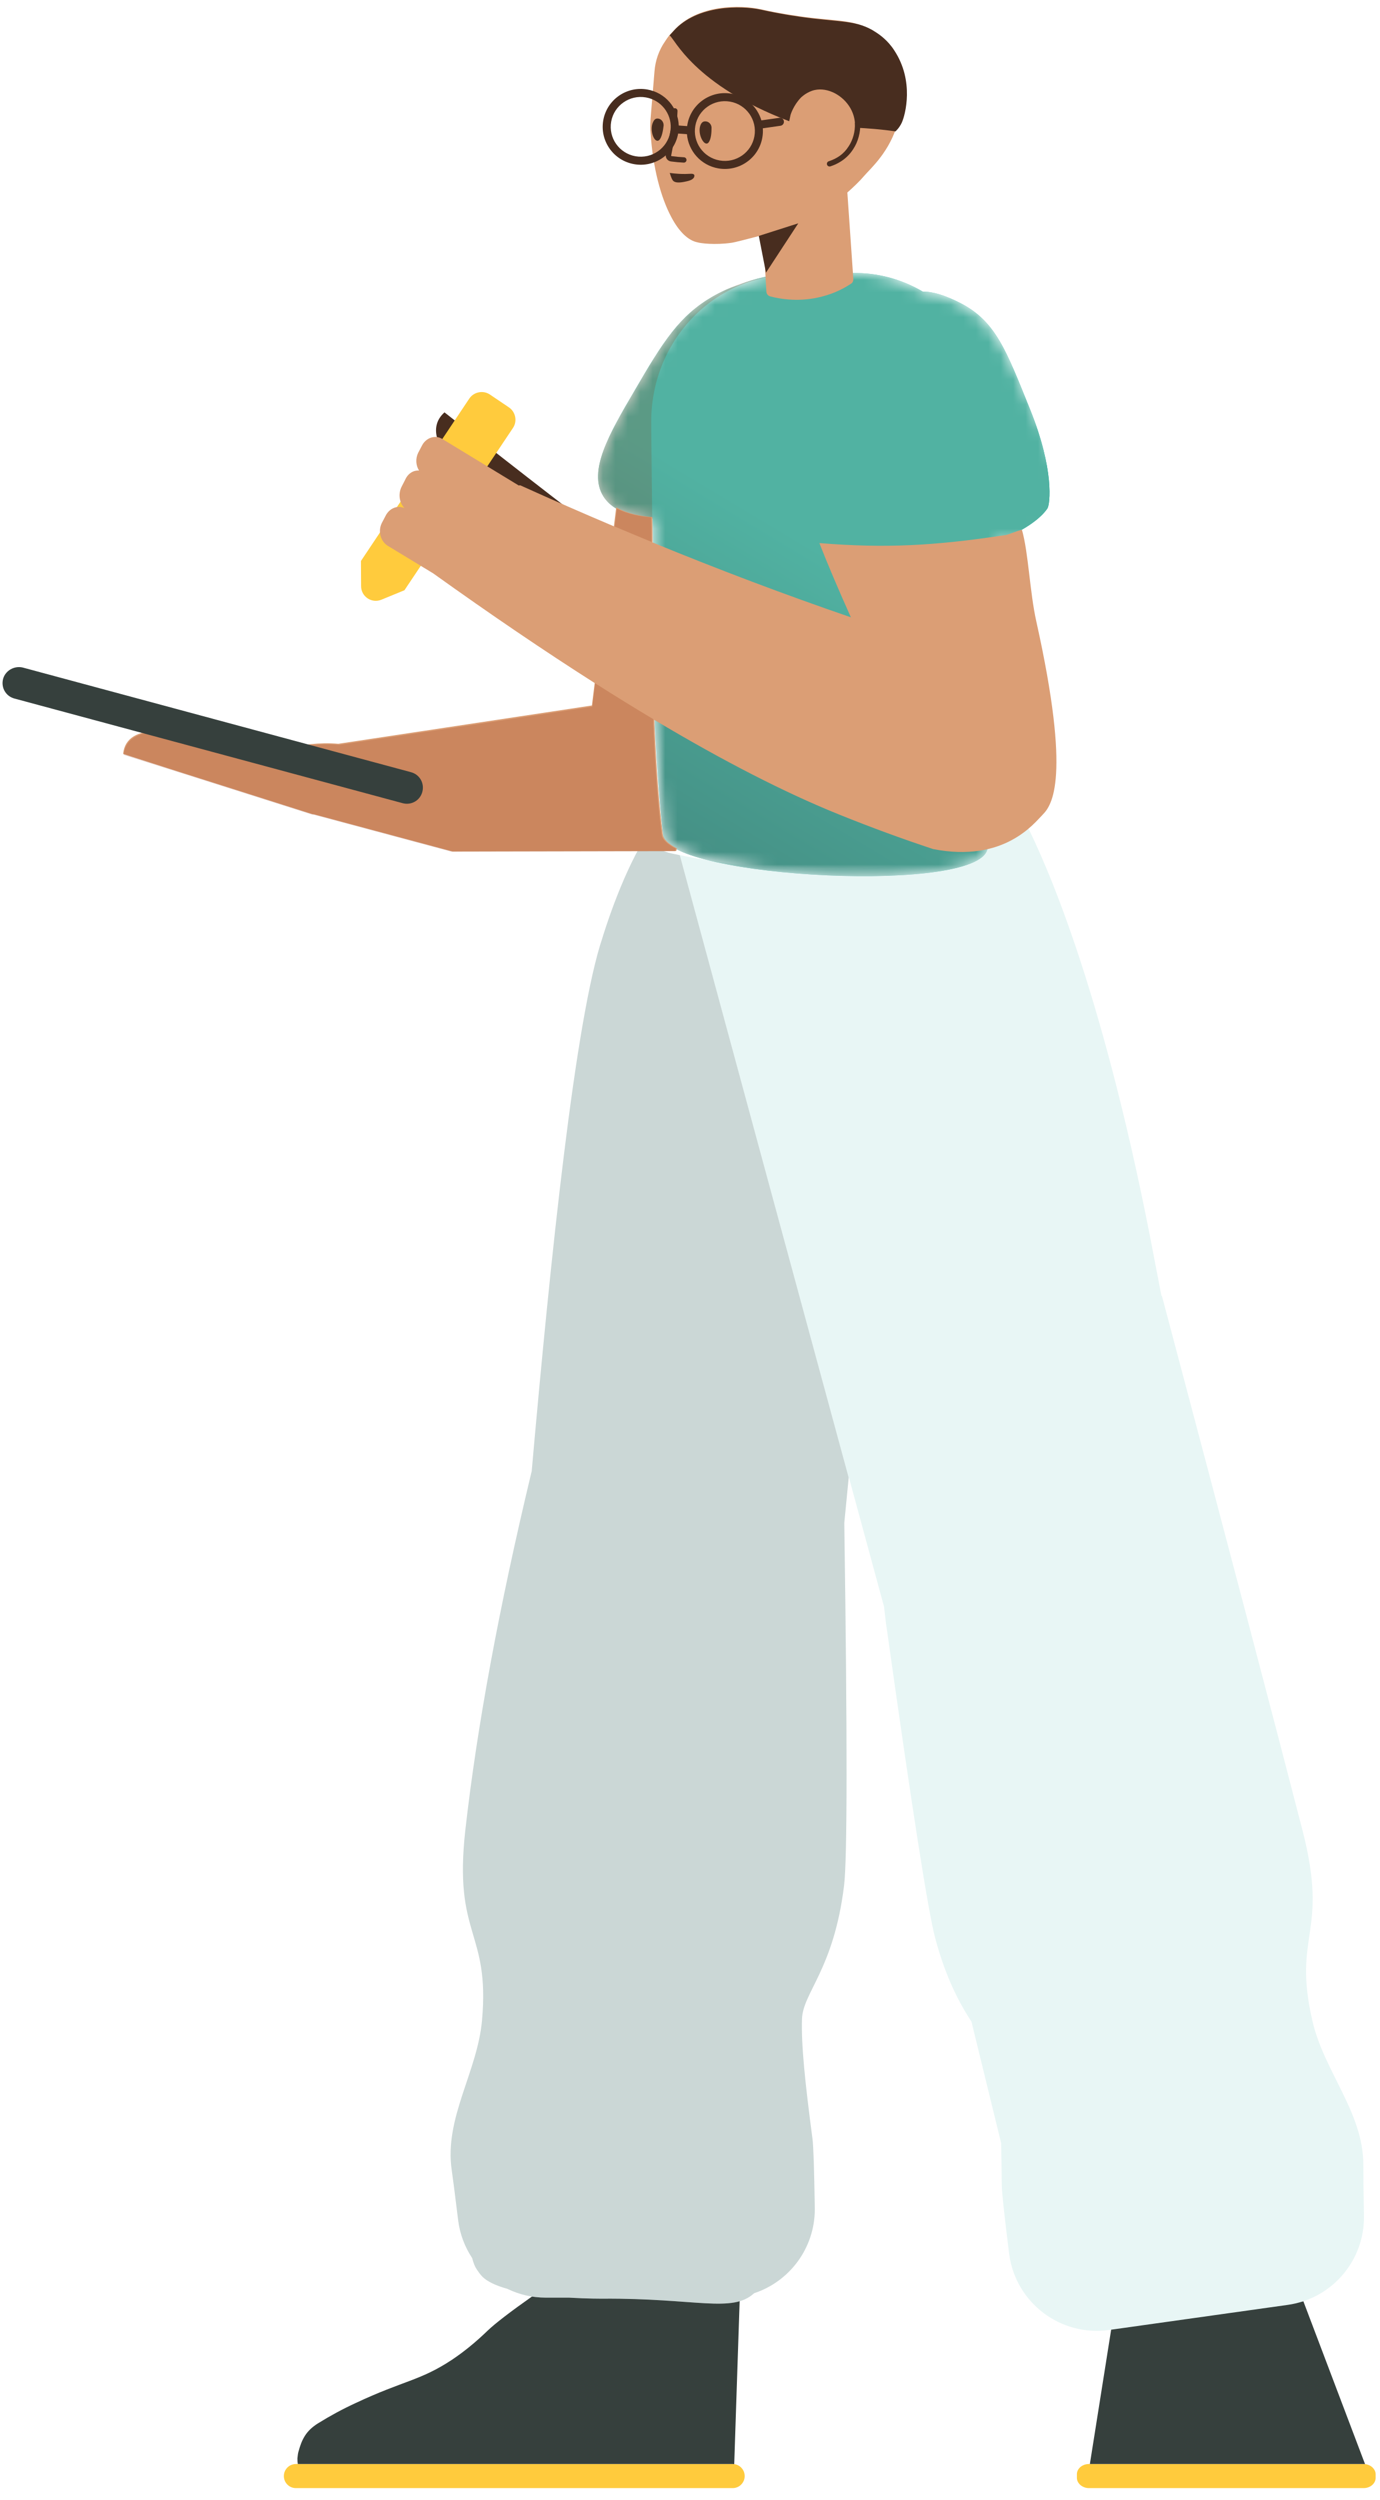<svg width="111" height="201" viewBox="0 0 111 201" fill="none" xmlns="http://www.w3.org/2000/svg">
<path d="M109.678 200.044H87.59C87.073 200.044 86.62 199.671 86.62 199.224V198.925C86.62 198.478 87.051 198.105 87.59 198.105H109.678C110.196 198.105 110.648 198.478 110.648 198.925V199.224C110.648 199.671 110.217 200.044 109.678 200.044ZM58.928 198.105C59.464 198.105 59.898 198.539 59.898 199.075C59.898 199.61 59.464 200.044 58.928 200.044H23.802C23.266 200.044 22.832 199.61 22.832 199.075C22.832 198.539 23.266 198.105 23.802 198.105H58.928Z" fill="#FFCB3D"/>
<path d="M109.796 198.111C109.758 198.107 109.718 198.105 109.679 198.105H87.664L89.406 187.112L104.836 185.021L109.796 198.111ZM59.057 198.113C59.015 198.108 58.972 198.105 58.928 198.105H23.954C23.931 197.987 23.92 197.838 23.923 197.646C23.947 197.495 23.95 197.323 23.996 197.151C24.273 196.121 24.608 195.438 25.589 194.83C26.569 194.222 27.57 193.679 28.613 193.201C32.459 191.393 33.774 191.416 36.303 189.758C37.349 189.065 38.312 188.262 39.211 187.394C39.81 186.816 41.033 185.876 42.881 184.574L59.495 184.946L59.057 198.113Z" fill="#36403D"/>
<path d="M82.441 66.05C84.081 69.243 88.52 79.152 92.484 99.322C92.81 100.995 93.123 102.624 93.424 104.206L93.454 104.17C98.885 124.635 102.655 138.961 104.764 147.15C106.93 155.561 103.927 155.429 105.569 162.505C106.516 166.585 109.688 169.865 109.661 174.113C109.657 174.784 109.673 176.125 109.71 178.138C109.775 181.732 107.149 184.809 103.589 185.31L89.211 187.33C85.322 187.877 81.726 185.167 81.179 181.278C81.174 181.242 81.169 181.206 81.165 181.17C80.777 178.068 80.581 176.223 80.576 175.637C80.566 174.422 80.55 173.316 80.527 172.308C79.698 168.918 78.835 165.39 78.141 162.546C77.203 161.097 76.1 159.096 75.231 155.857C74.659 153.727 73.36 145.434 71.332 130.979C71.293 130.785 71.219 130.187 71.11 129.186L68.271 118.739C68.153 119.959 68.032 121.193 67.91 122.439C68.16 139.753 68.154 149.479 67.89 151.618C67.061 158.35 64.58 160.203 64.508 162.319C64.437 164.391 64.752 167.41 65.35 171.949C65.427 172.531 65.489 174.384 65.537 177.511C65.538 177.547 65.538 177.583 65.538 177.619C65.538 180.767 63.493 183.437 60.659 184.373C58.876 185.996 56.005 184.761 48.467 184.813C48.467 184.813 47.307 184.823 45.776 184.731L43.907 184.731C42.801 184.731 41.749 184.477 40.809 184.021C39.918 183.772 39.181 183.443 38.77 183.012C38.427 182.642 38.211 182.221 38.211 182.221C38.108 181.992 38.035 181.766 37.982 181.553C37.386 180.656 36.986 179.613 36.848 178.48C36.604 176.482 36.434 175.152 36.336 174.488C35.718 170.285 38.403 166.595 38.773 162.423C39.415 155.188 36.459 155.736 37.433 147.106C38.373 138.782 40.151 129.173 42.768 118.279C44.281 101.122 46.273 81.844 48.467 75.366C48.504 75.251 49.873 70.659 51.851 67.418C51.912 67.483 51.974 67.545 52.039 67.605C52.287 67.838 52.533 68.006 52.779 68.131C53.272 68.424 53.679 68.525 53.679 68.525C53.679 68.525 53.7 68.524 53.72 68.546C53.72 68.546 66.932 71.85 80.041 68.086L80.082 68.064C80.082 68.064 80.486 67.949 80.968 67.639C81.188 67.506 81.449 67.307 81.689 67.087C81.989 66.794 82.237 66.44 82.441 66.05Z" fill="#E8F6F5"/>
<path opacity="0.177" d="M54.678 68.756L61.576 94.191L68.264 118.807C68.148 120.005 68.03 121.217 67.91 122.439C68.16 139.753 68.154 149.479 67.89 151.618C67.061 158.35 64.58 160.203 64.508 162.319C64.437 164.391 64.752 167.41 65.35 171.949C65.427 172.531 65.489 174.384 65.537 177.511C65.538 177.547 65.538 177.583 65.538 177.619C65.538 180.767 63.493 183.437 60.659 184.373C58.876 185.996 56.005 184.761 48.467 184.813C48.467 184.813 47.307 184.823 45.776 184.731L43.907 184.731C42.801 184.731 41.749 184.477 40.809 184.021C39.918 183.772 39.181 183.443 38.77 183.012C38.427 182.642 38.211 182.221 38.211 182.221C38.108 181.992 38.035 181.766 37.982 181.553C37.386 180.656 36.986 179.613 36.848 178.48C36.604 176.482 36.434 175.152 36.336 174.488C35.718 170.285 38.403 166.595 38.773 162.423C39.415 155.188 36.459 155.736 37.433 147.106C38.373 138.782 40.151 129.173 42.768 118.279C44.281 101.122 46.273 81.844 48.467 75.366C48.504 75.251 49.873 70.659 51.851 67.418C51.912 67.483 51.974 67.545 52.039 67.605C52.287 67.838 52.533 68.006 52.779 68.131C53.272 68.424 53.679 68.525 53.679 68.525C53.679 68.525 53.7 68.524 53.72 68.546C53.72 68.546 54.058 68.63 54.678 68.756Z" fill="#444444"/>
<path d="M47.607 42.355C44.3 39.88 35.751 33.153 35.751 33.153C32.961 35.673 39.665 40.195 39.665 40.195" fill="#482D1F"/>
<mask id="mask0_848_10072" style="mask-type:alpha" maskUnits="userSpaceOnUse" x="48" y="21" width="38" height="50">
<path d="M59.445 22.907C58.74 23.129 58.03 23.433 57.327 23.838C54.649 25.391 53.367 27.393 51.004 31.466C49.025 34.84 47.27 37.878 48.53 39.903C49.367 41.247 51.24 41.598 52.501 41.697L52.557 46.922V47.147L52.669 58.352C52.852 61.972 53.077 64.917 53.344 67.186C53.746 70.59 79.444 71.993 79.444 68.089C80.051 66.604 80.253 61.794 80.23 60.084L80.047 43.526C80.337 43.554 80.631 43.586 80.928 43.625C82.188 43.625 84.145 43.386 85.09 41.954C86.463 39.901 84.888 36.583 83.133 32.859C81.018 28.396 80.108 25.849 77.283 24.385C76.055 23.749 75.033 23.435 74.218 23.443C72.545 22.458 70.608 21.911 68.553 21.949L63.604 22.039C62.13 22.055 60.728 22.362 59.445 22.907Z" fill="white"/>
</mask>
<g mask="url(#mask0_848_10072)">
<path d="M59.444 22.907C58.74 23.129 58.03 23.433 57.326 23.838C54.649 25.391 53.367 27.393 51.004 31.466C49.024 34.84 47.27 37.878 48.529 39.903C49.367 41.247 51.24 41.598 52.5 41.697L52.557 46.922V47.147L52.669 58.352C52.852 61.972 53.077 64.917 53.344 67.186C53.746 70.59 79.443 71.993 79.443 68.089C80.051 66.604 80.253 61.794 80.23 60.084V43.526C80.801 43.245 81.069 43.158 81.34 43.03C82.849 42.318 83.823 41.52 84.249 40.875C84.463 40.55 84.817 37.769 82.848 32.901C80.948 28.202 80.108 25.849 77.283 24.385C76.055 23.749 75.033 23.435 74.218 23.443C72.545 22.458 70.608 21.911 68.553 21.949L63.604 22.039C62.13 22.055 60.727 22.362 59.444 22.907Z" fill="#00B5A2"/>
<path d="M59.444 22.907C58.74 23.129 58.03 23.433 57.326 23.838C54.649 25.391 53.367 27.393 51.004 31.466C49.024 34.84 47.27 37.878 48.529 39.903C49.367 41.247 51.24 41.598 52.5 41.697L52.557 46.922V47.147L52.669 58.352C52.852 61.972 53.077 64.917 53.344 67.186C53.746 70.59 79.443 71.993 79.443 68.089C80.051 66.604 80.253 61.794 80.23 60.084V43.526C80.801 43.245 81.069 43.158 81.34 43.03C82.849 42.318 83.823 41.52 84.249 40.875C84.463 40.55 84.817 37.769 82.848 32.901C80.948 28.202 80.108 25.849 77.283 24.385C76.055 23.749 75.033 23.435 74.218 23.443C72.545 22.458 70.608 21.911 68.553 21.949L63.604 22.039C62.13 22.055 60.727 22.362 59.444 22.907Z" fill="url(#paint0_linear_848_10072)"/>
</g>
<path opacity="0.177" d="M64.863 22.094C62.729 21.9 59.847 22.385 57.327 23.839C54.649 25.391 53.332 27.482 50.969 31.554C48.989 34.929 47.27 37.878 48.53 39.903C49.358 41.233 51.2 41.591 52.46 41.694L52.383 34.47V34.065C52.292 27.54 57.287 22.185 63.564 22.118L64.863 22.094Z" fill="#8C2A00"/>
<path d="M29.033 45.102L29.044 47.111C29.034 47.958 29.89 48.538 30.678 48.216L32.532 47.455L41.265 34.401C41.626 33.858 41.471 33.108 40.927 32.747L39.397 31.715C38.854 31.354 38.105 31.509 37.743 32.052L29.033 45.102Z" fill="#FFCB3D"/>
<path d="M41.723 39.032L35.559 35.283C34.993 34.948 34.262 35.189 33.936 35.834L33.637 36.404C33.403 36.883 33.453 37.429 33.706 37.833C33.25 37.798 32.813 38.068 32.59 38.571L32.29 39.157C32.009 39.747 32.134 40.434 32.529 40.852C31.98 40.603 31.317 40.854 31.01 41.481L30.711 42.049C30.384 42.716 30.611 43.515 31.176 43.874L34.837 46.094C39.459 49.403 43.79 52.344 47.833 54.916L47.611 56.72C42.694 57.462 35.925 58.483 27.306 59.786L27.212 59.8C25.636 59.666 24.261 59.902 23.322 60.096C20.967 59.86 18.635 59.602 16.303 59.367C14.415 58.817 10.178 57.919 9.902 60.611C9.902 60.611 11.72 61.202 14.181 61.985C17.663 63.092 22.454 64.606 25.16 65.47L25.256 65.473L36.403 68.462L54.39 68.423C54.41 68.351 54.43 68.278 54.45 68.206C53.775 67.865 53.37 67.491 53.316 67.089C53.016 64.822 52.79 61.874 52.641 58.245L52.637 57.881C58.222 61.214 63.183 63.753 67.52 65.498C70.085 66.533 72.605 67.455 75.057 68.265C80.772 69.39 83.2 66.168 83.852 65.515C84.617 64.75 86.169 62.613 83.357 49.969C82.823 47.569 82.733 44.501 82.202 42.599C81.906 42.626 81.055 43.03 80.801 43.03C75.091 43.892 71.199 44.089 65.906 43.664C66.556 45.322 67.401 47.312 68.44 49.631C63.221 47.842 57.905 45.837 52.494 43.615L52.472 41.573C51.614 41.506 50.473 41.322 49.567 40.788C49.565 40.798 49.564 40.808 49.562 40.817L49.378 42.316C46.897 41.266 44.396 40.172 41.876 39.032C41.842 39.016 41.791 39.016 41.723 39.032Z" fill="#DB9E75"/>
<path opacity="0.2" d="M52.544 57.819C51.033 56.916 49.477 55.956 47.875 54.938L47.642 56.817C44.369 57.321 37.584 58.344 27.286 59.887C27.283 59.887 27.28 59.887 27.276 59.886C25.661 59.734 24.252 60.005 23.294 60.203C20.939 59.967 18.681 59.683 16.349 59.448C14.461 58.898 10.224 58 9.948 60.691C10.176 60.771 11.627 61.216 14.089 61.999C17.571 63.106 22.361 64.621 25.067 65.484L25.163 65.487L36.31 68.476L54.298 68.438C54.318 68.365 54.337 68.293 54.357 68.221C53.683 67.88 53.277 67.505 53.224 67.103C52.923 64.836 52.698 61.888 52.548 58.26L52.544 57.819ZM52.401 43.567L52.379 41.588C51.567 41.524 50.501 41.356 49.621 40.885L49.441 42.333C50.431 42.752 51.417 43.163 52.401 43.567Z" fill="#8C2A00"/>
<path d="M0.247 54.59C0.067 55.287 0.472 55.985 1.17 56.165L32.398 64.579C33.096 64.759 33.793 64.354 33.973 63.657C34.153 62.959 33.748 62.262 33.05 62.082L1.822 53.667C1.147 53.51 0.427 53.915 0.247 54.59Z" fill="#36403D"/>
<path d="M54.175 2.487C54.184 2.475 54.194 2.463 54.202 2.451C56.094 0.331 59.576 0.394 61.144 0.732C61.334 0.773 62.011 0.931 62.99 1.099C63.522 1.198 63.95 1.243 64.205 1.292C67.385 1.756 68.69 1.503 70.207 2.529C70.492 2.711 71.137 3.169 71.658 3.982C73.128 6.282 72.433 8.982 72.24 9.785C71.597 12.188 70.025 13.54 69.531 14.116C69.164 14.552 68.653 15.039 68.157 15.478L68.638 22.433C68.643 22.584 68.583 22.737 68.456 22.806C67.909 23.171 67.125 23.586 66.142 23.836C64.369 24.308 62.829 24.059 61.959 23.831C61.785 23.794 61.65 23.626 61.644 23.454L61.383 18.893C61.195 18.942 60.993 18.993 60.779 19.047C58.885 19.541 58.999 19.488 58.866 19.517C57.48 19.718 56.327 19.554 56.117 19.488C55.352 19.343 54.605 18.615 53.992 17.445C53.159 15.884 52.519 13.52 52.334 10.748C52.288 10.354 52.307 9.966 52.327 9.578L52.644 5.732C52.713 4.873 52.996 4.036 53.505 3.309C53.713 2.984 53.914 2.724 54.153 2.51C54.16 2.503 54.168 2.495 54.175 2.487Z" fill="#DB9E75"/>
<path d="M61.034 18.968L64.209 17.955L61.611 21.924L61.034 18.968Z" fill="#482D1F"/>
<path d="M68.775 10.262C68.798 9.74 68.69 9.204 68.409 8.711C67.825 7.674 66.595 7.004 65.53 7.238C64.931 7.37 64.498 7.78 64.451 7.818C63.796 8.486 63.586 9.244 63.586 9.244L63.481 9.747C55.757 6.801 54.26 3.082 53.857 2.848C53.98 2.709 54.101 2.592 54.177 2.491C56.089 0.374 59.636 0.443 61.225 0.784C61.437 0.828 62.114 0.985 63.114 1.155C63.667 1.257 64.096 1.302 64.351 1.35C67.595 1.821 68.921 1.571 70.46 2.599C70.744 2.781 71.411 3.241 71.932 4.054C73.558 6.522 72.817 9.239 72.536 9.86C72.338 10.294 72.028 10.565 72.028 10.565C70.887 10.394 69.823 10.318 68.775 10.262Z" fill="#482D1F"/>
<path d="M53.378 10.099C53.337 10.464 53.241 11.063 53.015 11.267C52.632 11.571 52.215 10.47 52.53 9.817C52.652 9.543 52.805 9.508 52.976 9.539C53.232 9.595 53.392 9.841 53.378 10.099ZM57.233 10.258C57.235 10.625 57.203 11.228 56.975 11.475C56.633 11.824 56.084 10.759 56.336 10.082C56.436 9.806 56.59 9.75 56.762 9.759C57.021 9.772 57.225 9.999 57.233 10.258Z" fill="#482D1F"/>
<path d="M55.237 14.577C55.39 14.542 55.762 14.454 55.839 14.22C55.841 14.177 55.866 14.114 55.846 14.07C55.768 13.915 55.505 13.987 55.117 13.988C54.426 13.995 53.87 13.902 53.87 13.902C53.87 13.902 53.998 14.34 54.099 14.475C54.297 14.809 54.997 14.63 55.237 14.577Z" fill="#482D1F"/>
<path d="M54 10.175L54.004 10.145L54.001 10.16L54 10.175ZM53.56 12.431C53.507 12.672 53.683 12.92 53.926 12.973C53.98 12.981 53.98 12.981 54.014 12.986C54.376 13.033 54.602 13.055 54.992 13.075C55.111 13.082 55.212 12.99 55.219 12.872C55.225 12.753 55.133 12.651 55.015 12.645C54.637 12.625 54.421 12.604 54.07 12.558L54 12.549C54 12.548 53.982 12.523 53.983 12.519L54.427 10.227L54.431 10.198L54.497 8.928C54.504 8.809 54.412 8.708 54.293 8.701C54.175 8.695 54.073 8.786 54.067 8.905L54.001 10.16L53.56 12.431Z" fill="#482D1F"/>
<path d="M68.761 9.93C68.793 10.568 68.608 11.24 68.265 11.76C67.846 12.416 67.318 12.743 66.658 12.967C66.545 13.006 66.485 13.128 66.523 13.241C66.561 13.353 66.684 13.414 66.796 13.375C67.087 13.277 67.32 13.176 67.595 13.006C68.001 12.755 68.353 12.423 68.626 11.994C69.018 11.401 69.228 10.638 69.191 9.908C69.185 9.789 69.084 9.698 68.965 9.704C68.846 9.71 68.755 9.811 68.761 9.93Z" fill="#482D1F"/>
<path d="M61.357 10.315C61.375 10.56 61.363 10.812 61.318 11.066C61.025 12.723 59.437 13.83 57.773 13.538C56.374 13.292 55.365 12.135 55.254 10.787L54.549 10.737C54.251 12.389 52.667 13.491 51.006 13.199C49.342 12.907 48.23 11.326 48.524 9.668C48.817 8.01 50.404 6.904 52.068 7.196C53.518 7.45 54.549 8.683 54.596 10.092L55.27 10.14C55.276 10.096 55.283 10.051 55.291 10.007C55.585 8.349 57.172 7.242 58.836 7.534C60.02 7.742 60.924 8.602 61.242 9.678L62.687 9.472C62.863 9.447 63.027 9.569 63.052 9.746C63.078 9.923 62.955 10.086 62.778 10.112L61.357 10.315ZM53.949 10.305C54.004 9.117 53.165 8.045 51.956 7.833C50.643 7.602 49.392 8.475 49.16 9.781C48.929 11.087 49.805 12.332 51.118 12.563C52.431 12.793 53.683 11.921 53.914 10.614C53.925 10.554 53.933 10.494 53.939 10.434C53.937 10.413 53.936 10.391 53.937 10.369C53.939 10.347 53.943 10.326 53.949 10.305ZM60.681 10.953C60.913 9.647 60.037 8.401 58.724 8.171C57.411 7.94 56.159 8.813 55.928 10.119C55.696 11.425 56.572 12.671 57.885 12.901C59.198 13.132 60.45 12.259 60.681 10.953Z" fill="#482D1F"/>
<defs>
<linearGradient id="paint0_linear_848_10072" x1="64.8" y1="43.497" x2="50.211" y2="67.805" gradientUnits="userSpaceOnUse">
<stop stop-color="#51B2A2"/>
<stop offset="1" stop-color="#448E83"/>
</linearGradient>
</defs>
</svg>
